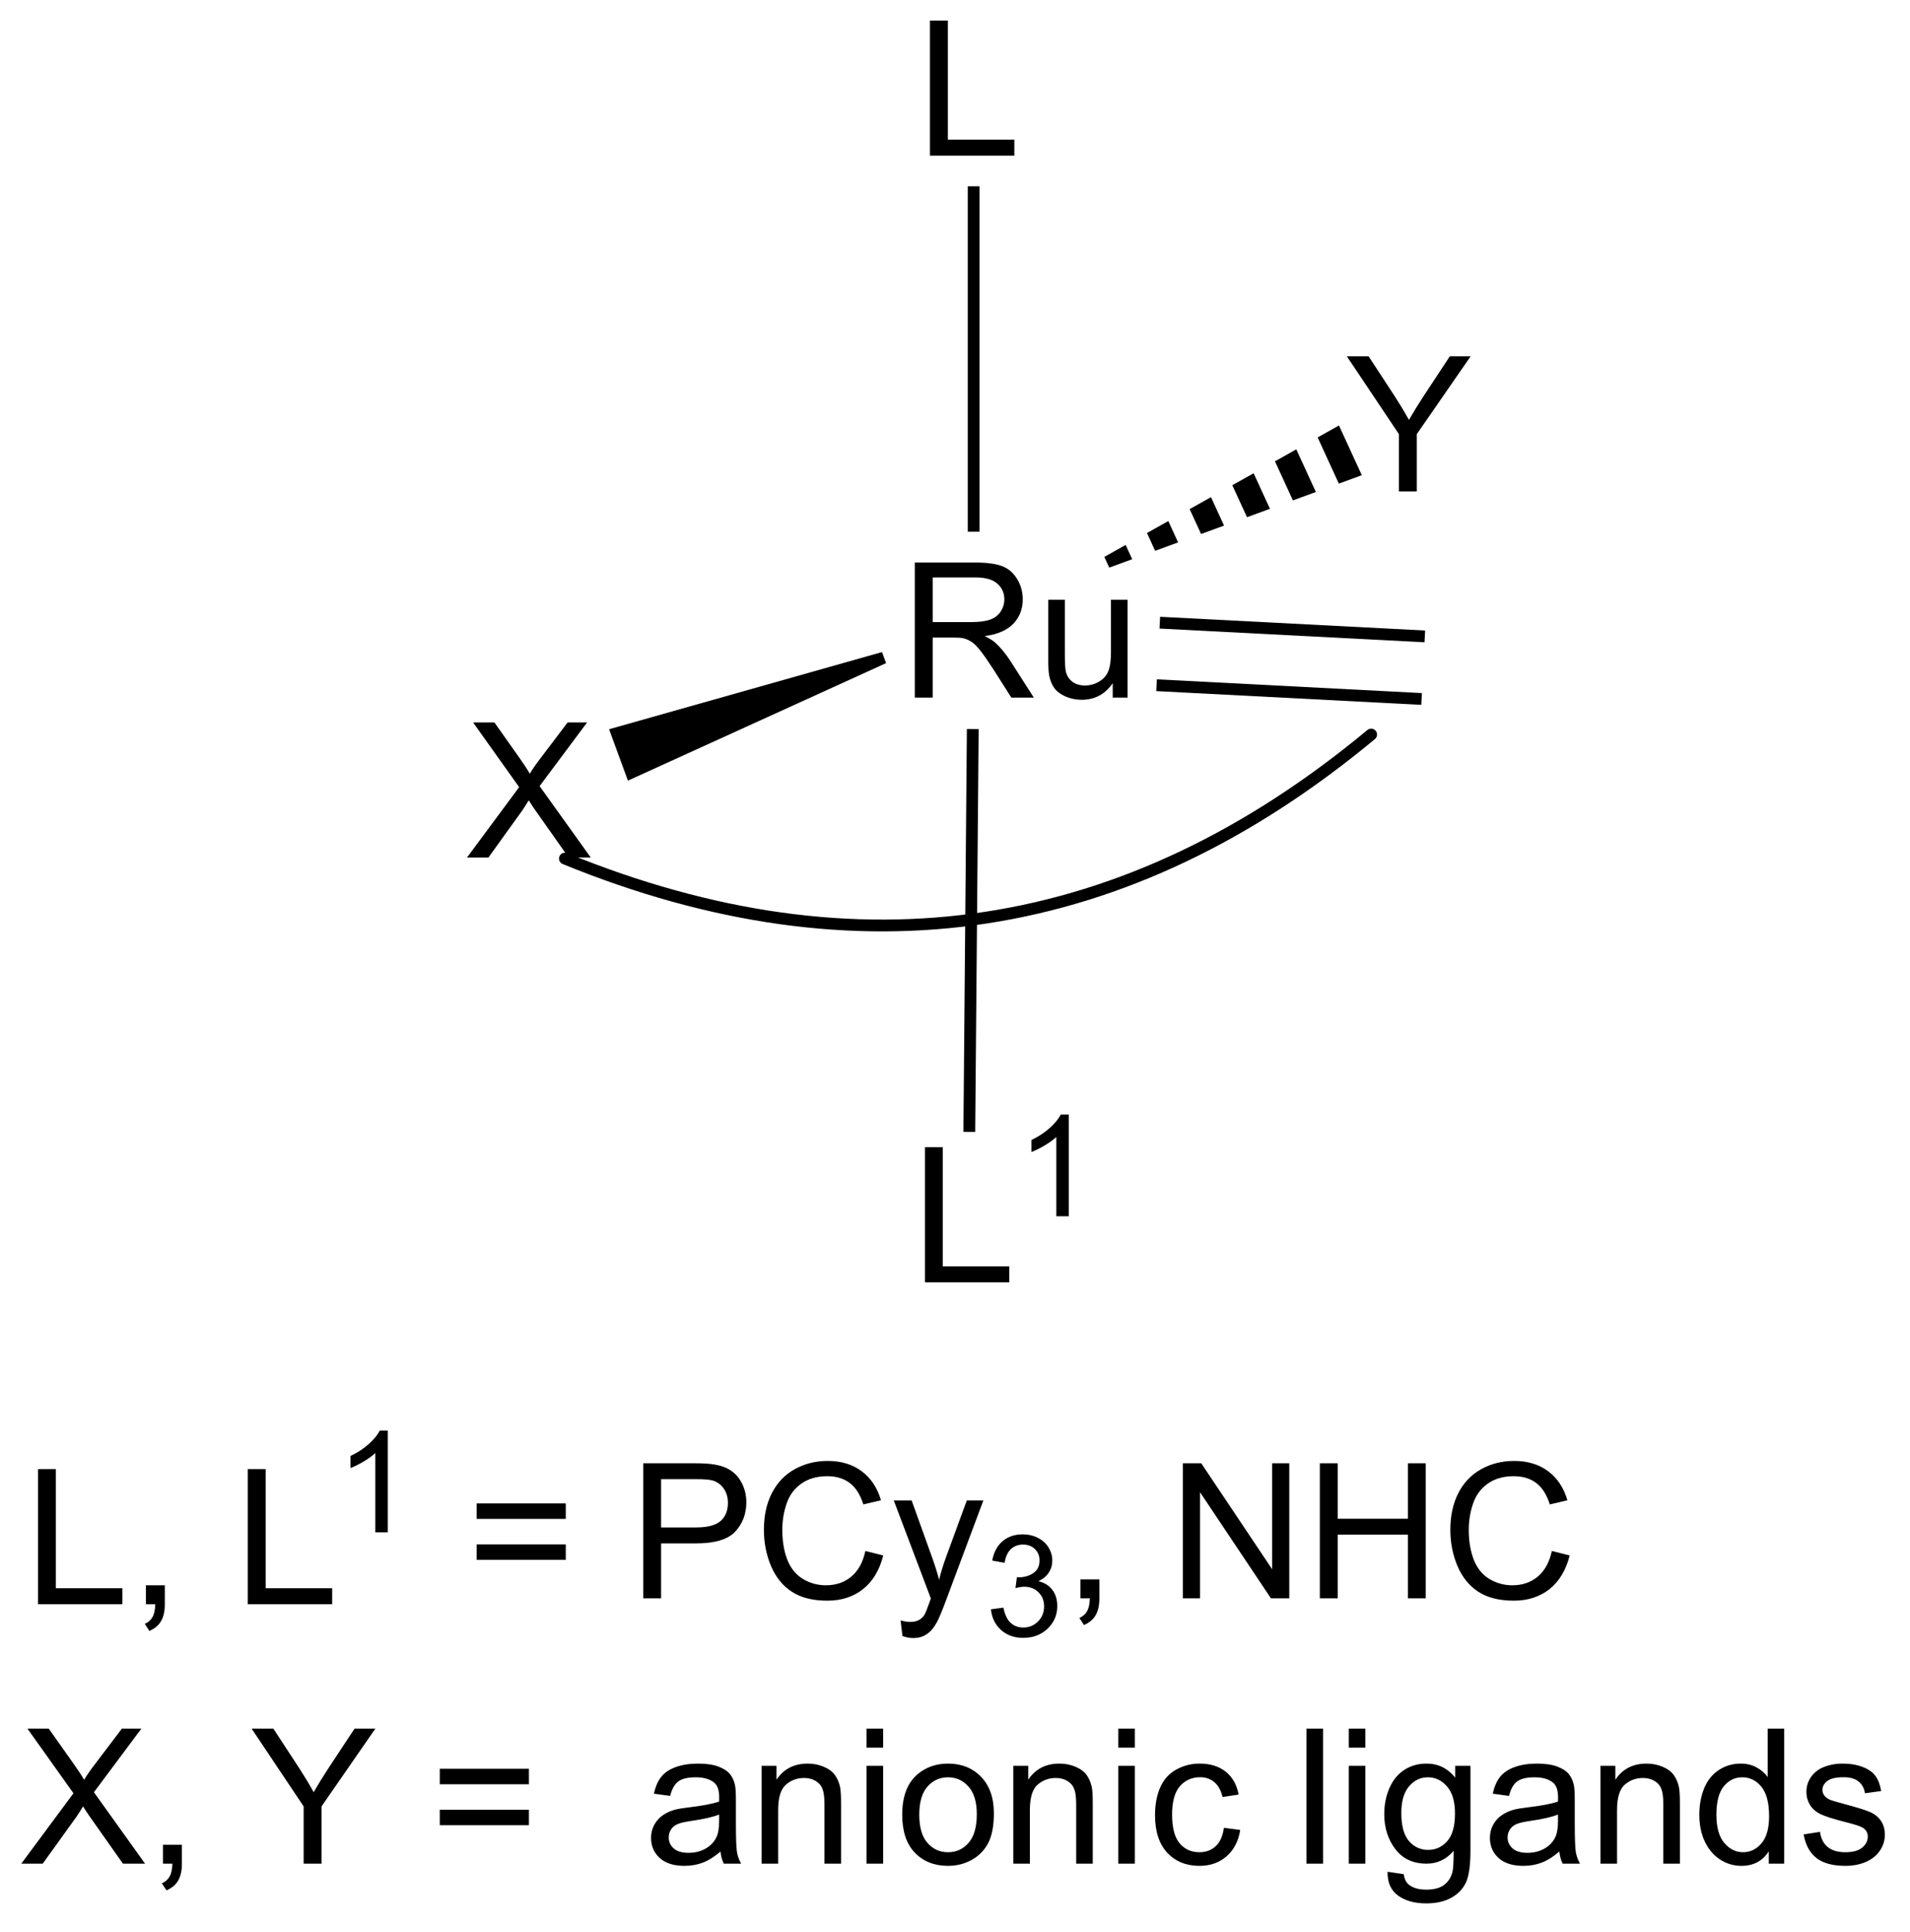 <?xml version="1.0" encoding="UTF-8"?>
<!DOCTYPE svg PUBLIC '-//W3C//DTD SVG 1.0//EN'
          'http://www.w3.org/TR/2001/REC-SVG-20010904/DTD/svg10.dtd'>
<svg stroke-dasharray="none" shape-rendering="auto" xmlns="http://www.w3.org/2000/svg" font-family="'Dialog'" text-rendering="auto" width="90" fill-opacity="1" color-interpolation="auto" color-rendering="auto" preserveAspectRatio="xMidYMid meet" font-size="12px" viewBox="0 0 90 91" fill="black" xmlns:xlink="http://www.w3.org/1999/xlink" stroke="black" image-rendering="auto" stroke-miterlimit="10" stroke-linecap="square" stroke-linejoin="miter" font-style="normal" stroke-width="1" height="91" stroke-dashoffset="0" font-weight="normal" stroke-opacity="1"
><!--Generated by the Batik Graphics2D SVG Generator--><defs id="genericDefs"
  /><g
  ><defs id="defs1"
    ><clipPath clipPathUnits="userSpaceOnUse" id="clipPath1"
      ><path d="M0.683 0.67 L83.983 0.67 L83.983 84.784 L0.683 84.784 L0.683 0.67 Z"
      /></clipPath
      ><clipPath clipPathUnits="userSpaceOnUse" id="clipPath2"
      ><path d="M229.19 331.893 L229.19 413.669 L310.173 413.669 L310.173 331.893 Z"
      /></clipPath
    ></defs
    ><g transform="scale(1.08,1.08) translate(-0.683,-0.67) matrix(1.029,0,0,1.029,-235.061,-340.715)"
    ><path d="M230.711 399.762 L230.711 394.035 L231.469 394.035 L231.469 399.084 L234.29 399.084 L234.29 399.762 L230.711 399.762 ZM235.286 399.762 L235.286 398.959 L236.088 398.959 L236.088 399.762 Q236.088 400.204 235.931 400.475 Q235.775 400.746 235.434 400.894 L235.239 400.595 Q235.463 400.496 235.567 400.306 Q235.674 400.118 235.684 399.762 L235.286 399.762 ZM239.606 399.762 L239.606 394.035 L240.364 394.035 L240.364 399.084 L243.184 399.084 L243.184 399.762 L239.606 399.762 Z" stroke="none" clip-path="url(#clipPath2)"
    /></g
    ><g transform="matrix(1.111,0,0,1.111,-254.707,-368.845)"
    ><path d="M245.705 396.962 L245.178 396.962 L245.178 393.6 Q244.987 393.782 244.678 393.963 Q244.369 394.145 244.123 394.237 L244.123 393.727 Q244.565 393.518 244.895 393.223 Q245.227 392.926 245.366 392.649 L245.705 392.649 L245.705 396.962 Z" stroke="none" clip-path="url(#clipPath2)"
    /></g
    ><g transform="matrix(1.111,0,0,1.111,-254.707,-368.845)"
    ><path d="M253.255 396.394 L249.474 396.394 L249.474 395.738 L253.255 395.738 L253.255 396.394 ZM253.255 398.131 L249.474 398.131 L249.474 397.475 L253.255 397.475 L253.255 398.131 ZM256.541 399.762 L256.541 394.035 L258.702 394.035 Q259.272 394.035 259.572 394.09 Q259.994 394.16 260.277 394.358 Q260.564 394.553 260.738 394.91 Q260.913 395.264 260.913 395.691 Q260.913 396.42 260.447 396.928 Q259.983 397.433 258.767 397.433 L257.298 397.433 L257.298 399.762 L256.541 399.762 ZM257.298 396.756 L258.78 396.756 Q259.514 396.756 259.822 396.483 Q260.132 396.209 260.132 395.715 Q260.132 395.355 259.949 395.1 Q259.767 394.842 259.47 394.762 Q259.28 394.709 258.764 394.709 L257.298 394.709 L257.298 396.756 ZM265.962 397.754 L266.72 397.944 Q266.483 398.879 265.863 399.371 Q265.244 399.861 264.35 399.861 Q263.423 399.861 262.843 399.483 Q262.264 399.105 261.96 398.392 Q261.658 397.676 261.658 396.855 Q261.658 395.959 261.999 395.295 Q262.343 394.629 262.973 394.282 Q263.603 393.936 264.361 393.936 Q265.22 393.936 265.806 394.373 Q266.392 394.811 266.624 395.605 L265.876 395.78 Q265.678 395.155 265.298 394.871 Q264.921 394.584 264.345 394.584 Q263.686 394.584 263.241 394.902 Q262.798 395.217 262.619 395.751 Q262.439 396.285 262.439 396.85 Q262.439 397.582 262.652 398.126 Q262.866 398.67 263.314 398.941 Q263.764 399.209 264.288 399.209 Q264.923 399.209 265.363 398.842 Q265.806 398.475 265.962 397.754 ZM267.534 401.361 L267.456 400.699 Q267.685 400.762 267.857 400.762 Q268.091 400.762 268.232 400.683 Q268.373 400.605 268.464 400.465 Q268.529 400.361 268.677 399.941 Q268.698 399.884 268.74 399.769 L267.167 395.613 L267.925 395.613 L268.787 398.014 Q268.956 398.472 269.089 398.975 Q269.208 398.491 269.378 398.03 L270.263 395.613 L270.966 395.613 L269.388 399.832 Q269.135 400.517 268.995 400.774 Q268.807 401.121 268.565 401.282 Q268.323 401.446 267.987 401.446 Q267.784 401.446 267.534 401.361 Z" stroke="none" clip-path="url(#clipPath2)"
    /></g
    ><g transform="matrix(1.111,0,0,1.111,-254.707,-368.845)"
    ><path d="M271.288 400.227 L271.816 400.156 Q271.908 400.606 272.124 400.803 Q272.343 401 272.658 401 Q273.029 401 273.284 400.742 Q273.542 400.485 273.542 400.104 Q273.542 399.74 273.304 399.506 Q273.068 399.27 272.701 399.27 Q272.552 399.27 272.329 399.328 L272.388 398.865 Q272.441 398.871 272.472 398.871 Q272.81 398.871 273.079 398.695 Q273.349 398.52 273.349 398.152 Q273.349 397.863 273.152 397.674 Q272.956 397.483 272.646 397.483 Q272.337 397.483 272.132 397.676 Q271.927 397.869 271.868 398.256 L271.341 398.162 Q271.439 397.631 271.781 397.34 Q272.124 397.049 272.634 397.049 Q272.986 397.049 273.281 397.199 Q273.577 397.35 273.734 397.611 Q273.89 397.871 273.89 398.164 Q273.89 398.443 273.74 398.672 Q273.591 398.901 273.298 399.035 Q273.679 399.123 273.89 399.401 Q274.101 399.676 274.101 400.092 Q274.101 400.654 273.691 401.047 Q273.281 401.438 272.654 401.438 Q272.089 401.438 271.714 401.102 Q271.341 400.764 271.288 400.227 Z" stroke="none" clip-path="url(#clipPath2)"
    /></g
    ><g transform="matrix(1.111,0,0,1.111,-254.707,-368.845)"
    ><path d="M275.084 399.762 L275.084 398.959 L275.886 398.959 L275.886 399.762 Q275.886 400.204 275.73 400.475 Q275.574 400.746 275.233 400.894 L275.038 400.595 Q275.261 400.496 275.366 400.306 Q275.472 400.118 275.483 399.762 L275.084 399.762 ZM279.428 399.762 L279.428 394.035 L280.207 394.035 L283.215 398.53 L283.215 394.035 L283.941 394.035 L283.941 399.762 L283.163 399.762 L280.155 395.262 L280.155 399.762 L279.428 399.762 ZM285.237 399.762 L285.237 394.035 L285.995 394.035 L285.995 396.387 L288.971 396.387 L288.971 394.035 L289.729 394.035 L289.729 399.762 L288.971 399.762 L288.971 397.061 L285.995 397.061 L285.995 399.762 L285.237 399.762 ZM295.077 397.754 L295.834 397.944 Q295.597 398.879 294.978 399.371 Q294.358 399.861 293.465 399.861 Q292.538 399.861 291.957 399.483 Q291.379 399.105 291.074 398.392 Q290.772 397.676 290.772 396.855 Q290.772 395.959 291.113 395.295 Q291.457 394.629 292.087 394.282 Q292.717 393.936 293.475 393.936 Q294.334 393.936 294.92 394.373 Q295.506 394.811 295.738 395.605 L294.991 395.78 Q294.793 395.155 294.413 394.871 Q294.035 394.584 293.459 394.584 Q292.8 394.584 292.355 394.902 Q291.913 395.217 291.733 395.751 Q291.553 396.285 291.553 396.85 Q291.553 397.582 291.767 398.126 Q291.98 398.67 292.428 398.941 Q292.879 399.209 293.402 399.209 Q294.038 399.209 294.478 398.842 Q294.92 398.475 295.077 397.754 Z" stroke="none" clip-path="url(#clipPath2)"
    /></g
    ><g transform="matrix(1.111,0,0,1.111,-254.707,-368.845)"
    ><path d="M230.162 411.012 L232.375 408.027 L230.422 405.285 L231.326 405.285 L232.365 406.754 Q232.688 407.209 232.826 407.457 Q233.016 407.144 233.279 406.803 L234.43 405.285 L235.256 405.285 L233.243 407.983 L235.412 411.012 L234.474 411.012 L233.032 408.967 Q232.912 408.793 232.782 408.584 Q232.591 408.897 232.508 409.014 L231.071 411.012 L230.162 411.012 ZM236.172 411.012 L236.172 410.209 L236.974 410.209 L236.974 411.012 Q236.974 411.454 236.818 411.725 Q236.662 411.996 236.321 412.144 L236.125 411.845 Q236.349 411.746 236.453 411.556 Q236.56 411.368 236.571 411.012 L236.172 411.012 ZM242.138 411.012 L242.138 408.584 L239.93 405.285 L240.852 405.285 L241.982 407.012 Q242.295 407.496 242.563 407.98 Q242.821 407.53 243.188 406.967 L244.297 405.285 L245.18 405.285 L242.896 408.584 L242.896 411.012 L242.138 411.012 ZM251.692 407.644 L247.911 407.644 L247.911 406.988 L251.692 406.988 L251.692 407.644 ZM251.692 409.381 L247.911 409.381 L247.911 408.725 L251.692 408.725 L251.692 409.381 ZM259.817 410.498 Q259.426 410.832 259.064 410.97 Q258.705 411.105 258.291 411.105 Q257.606 411.105 257.239 410.772 Q256.872 410.436 256.872 409.918 Q256.872 409.613 257.01 409.361 Q257.15 409.108 257.374 408.957 Q257.598 408.803 257.879 408.725 Q258.088 408.67 258.504 408.621 Q259.356 408.519 259.76 408.379 Q259.762 408.233 259.762 408.194 Q259.762 407.764 259.564 407.59 Q259.293 407.35 258.762 407.35 Q258.267 407.35 258.03 407.524 Q257.793 407.699 257.681 408.139 L256.994 408.045 Q257.088 407.605 257.301 407.334 Q257.517 407.061 257.924 406.915 Q258.33 406.769 258.864 406.769 Q259.395 406.769 259.726 406.894 Q260.059 407.019 260.215 407.209 Q260.372 407.397 260.434 407.686 Q260.471 407.866 260.471 408.334 L260.471 409.272 Q260.471 410.254 260.515 410.514 Q260.559 410.772 260.692 411.012 L259.957 411.012 Q259.848 410.793 259.817 410.498 ZM259.76 408.928 Q259.377 409.084 258.611 409.194 Q258.176 409.256 257.997 409.334 Q257.817 409.413 257.718 409.564 Q257.622 409.715 257.622 409.897 Q257.622 410.178 257.835 410.366 Q258.049 410.553 258.457 410.553 Q258.864 410.553 259.179 410.376 Q259.497 410.199 259.645 409.889 Q259.76 409.652 259.76 409.186 L259.76 408.928 ZM261.56 411.012 L261.56 406.863 L262.193 406.863 L262.193 407.452 Q262.649 406.769 263.513 406.769 Q263.888 406.769 264.201 406.905 Q264.516 407.038 264.672 407.256 Q264.829 407.475 264.891 407.777 Q264.93 407.972 264.93 408.459 L264.93 411.012 L264.227 411.012 L264.227 408.488 Q264.227 408.058 264.144 407.845 Q264.063 407.631 263.855 407.506 Q263.646 407.379 263.365 407.379 Q262.914 407.379 262.589 407.665 Q262.263 407.949 262.263 408.746 L262.263 411.012 L261.56 411.012 ZM266.012 406.092 L266.012 405.285 L266.715 405.285 L266.715 406.092 L266.012 406.092 ZM266.012 411.012 L266.012 406.863 L266.715 406.863 L266.715 411.012 L266.012 411.012 ZM267.524 408.936 Q267.524 407.785 268.164 407.23 Q268.701 406.769 269.469 406.769 Q270.326 406.769 270.868 407.329 Q271.412 407.889 271.412 408.879 Q271.412 409.678 271.17 410.139 Q270.93 410.597 270.472 410.853 Q270.013 411.105 269.469 411.105 Q268.599 411.105 268.06 410.548 Q267.524 409.988 267.524 408.936 ZM268.248 408.936 Q268.248 409.733 268.594 410.131 Q268.943 410.527 269.469 410.527 Q269.993 410.527 270.339 410.129 Q270.688 409.73 270.688 408.913 Q270.688 408.144 270.339 407.748 Q269.99 407.35 269.469 407.35 Q268.943 407.35 268.594 407.746 Q268.248 408.139 268.248 408.936 ZM272.236 411.012 L272.236 406.863 L272.869 406.863 L272.869 407.452 Q273.325 406.769 274.189 406.769 Q274.564 406.769 274.877 406.905 Q275.192 407.038 275.348 407.256 Q275.504 407.475 275.567 407.777 Q275.606 407.972 275.606 408.459 L275.606 411.012 L274.903 411.012 L274.903 408.488 Q274.903 408.058 274.819 407.845 Q274.739 407.631 274.53 407.506 Q274.322 407.379 274.041 407.379 Q273.59 407.379 273.265 407.665 Q272.939 407.949 272.939 408.746 L272.939 411.012 L272.236 411.012 ZM276.688 406.092 L276.688 405.285 L277.391 405.285 L277.391 406.092 L276.688 406.092 ZM276.688 411.012 L276.688 406.863 L277.391 406.863 L277.391 411.012 L276.688 411.012 ZM281.168 409.491 L281.861 409.582 Q281.747 410.295 281.28 410.702 Q280.814 411.105 280.135 411.105 Q279.283 411.105 278.765 410.548 Q278.247 409.991 278.247 408.952 Q278.247 408.28 278.468 407.777 Q278.692 407.272 279.147 407.022 Q279.603 406.769 280.137 406.769 Q280.814 406.769 281.244 407.111 Q281.674 407.452 281.793 408.082 L281.111 408.186 Q281.012 407.769 280.765 407.558 Q280.517 407.347 280.166 407.347 Q279.635 407.347 279.301 407.728 Q278.971 408.108 278.971 408.933 Q278.971 409.769 279.291 410.149 Q279.611 410.527 280.127 410.527 Q280.541 410.527 280.817 410.274 Q281.096 410.019 281.168 409.491 ZM284.67 411.012 L284.67 405.285 L285.373 405.285 L285.373 411.012 L284.67 411.012 ZM286.465 406.092 L286.465 405.285 L287.168 405.285 L287.168 406.092 L286.465 406.092 ZM286.465 411.012 L286.465 406.863 L287.168 406.863 L287.168 411.012 L286.465 411.012 ZM288.11 411.355 L288.795 411.457 Q288.836 411.774 289.032 411.918 Q289.295 412.113 289.748 412.113 Q290.235 412.113 290.5 411.918 Q290.766 411.722 290.86 411.371 Q290.914 411.157 290.912 410.467 Q290.451 411.012 289.763 411.012 Q288.907 411.012 288.438 410.394 Q287.969 409.777 287.969 408.913 Q287.969 408.319 288.183 407.819 Q288.399 407.316 288.808 407.043 Q289.217 406.769 289.766 406.769 Q290.5 406.769 290.977 407.363 L290.977 406.863 L291.625 406.863 L291.625 410.449 Q291.625 411.418 291.428 411.821 Q291.232 412.228 290.803 412.462 Q290.375 412.696 289.75 412.696 Q289.008 412.696 288.55 412.361 Q288.094 412.027 288.11 411.355 ZM288.693 408.863 Q288.693 409.678 289.016 410.053 Q289.342 410.428 289.829 410.428 Q290.313 410.428 290.641 410.056 Q290.969 409.683 290.969 408.887 Q290.969 408.123 290.631 407.738 Q290.295 407.35 289.818 407.35 Q289.349 407.35 289.021 407.733 Q288.693 408.113 288.693 408.863 ZM295.395 410.498 Q295.004 410.832 294.642 410.97 Q294.283 411.105 293.869 411.105 Q293.184 411.105 292.817 410.772 Q292.45 410.436 292.45 409.918 Q292.45 409.613 292.588 409.361 Q292.728 409.108 292.952 408.957 Q293.176 408.803 293.457 408.725 Q293.666 408.67 294.082 408.621 Q294.934 408.519 295.338 408.379 Q295.34 408.233 295.34 408.194 Q295.34 407.764 295.142 407.59 Q294.872 407.35 294.34 407.35 Q293.846 407.35 293.608 407.524 Q293.372 407.699 293.26 408.139 L292.572 408.045 Q292.666 407.605 292.879 407.334 Q293.096 407.061 293.502 406.915 Q293.908 406.769 294.442 406.769 Q294.973 406.769 295.304 406.894 Q295.637 407.019 295.793 407.209 Q295.95 407.397 296.012 407.686 Q296.049 407.866 296.049 408.334 L296.049 409.272 Q296.049 410.254 296.093 410.514 Q296.137 410.772 296.27 411.012 L295.536 411.012 Q295.426 410.793 295.395 410.498 ZM295.338 408.928 Q294.955 409.084 294.189 409.194 Q293.754 409.256 293.575 409.334 Q293.395 409.413 293.296 409.564 Q293.2 409.715 293.2 409.897 Q293.2 410.178 293.413 410.366 Q293.627 410.553 294.036 410.553 Q294.442 410.553 294.757 410.376 Q295.075 410.199 295.223 409.889 Q295.338 409.652 295.338 409.186 L295.338 408.928 ZM297.138 411.012 L297.138 406.863 L297.771 406.863 L297.771 407.452 Q298.227 406.769 299.092 406.769 Q299.467 406.769 299.779 406.905 Q300.094 407.038 300.25 407.256 Q300.407 407.475 300.469 407.777 Q300.508 407.972 300.508 408.459 L300.508 411.012 L299.805 411.012 L299.805 408.488 Q299.805 408.058 299.722 407.845 Q299.641 407.631 299.433 407.506 Q299.224 407.379 298.943 407.379 Q298.493 407.379 298.167 407.665 Q297.842 407.949 297.842 408.746 L297.842 411.012 L297.138 411.012 ZM304.278 411.012 L304.278 410.488 Q303.885 411.105 303.119 411.105 Q302.622 411.105 302.205 410.832 Q301.791 410.558 301.562 410.069 Q301.332 409.577 301.332 408.941 Q301.332 408.319 301.538 407.814 Q301.747 407.308 302.161 407.04 Q302.575 406.769 303.088 406.769 Q303.463 406.769 303.754 406.928 Q304.049 407.084 304.231 407.34 L304.231 405.285 L304.931 405.285 L304.931 411.012 L304.278 411.012 ZM302.056 408.941 Q302.056 409.738 302.392 410.134 Q302.728 410.527 303.184 410.527 Q303.645 410.527 303.968 410.149 Q304.291 409.772 304.291 408.998 Q304.291 408.147 303.963 407.748 Q303.635 407.35 303.153 407.35 Q302.684 407.35 302.369 407.733 Q302.056 408.116 302.056 408.941 ZM305.756 409.772 L306.451 409.663 Q306.508 410.082 306.776 410.306 Q307.045 410.527 307.524 410.527 Q308.008 410.527 308.243 410.329 Q308.477 410.131 308.477 409.866 Q308.477 409.629 308.271 409.491 Q308.125 409.397 307.553 409.254 Q306.779 409.058 306.48 408.915 Q306.18 408.772 306.026 408.522 Q305.873 408.269 305.873 407.965 Q305.873 407.686 305.998 407.452 Q306.125 407.215 306.344 407.058 Q306.508 406.936 306.792 406.853 Q307.076 406.769 307.399 406.769 Q307.888 406.769 308.256 406.91 Q308.625 407.051 308.8 407.29 Q308.977 407.53 309.045 407.933 L308.357 408.027 Q308.31 407.707 308.084 407.527 Q307.86 407.347 307.451 407.347 Q306.967 407.347 306.758 407.509 Q306.553 407.668 306.553 407.881 Q306.553 408.019 306.638 408.129 Q306.724 408.241 306.907 408.316 Q307.013 408.355 307.529 408.496 Q308.274 408.694 308.568 408.821 Q308.865 408.949 309.032 409.191 Q309.201 409.433 309.201 409.793 Q309.201 410.144 308.995 410.454 Q308.789 410.764 308.401 410.936 Q308.016 411.105 307.529 411.105 Q306.719 411.105 306.295 410.769 Q305.873 410.433 305.756 409.772 Z" stroke="none" clip-path="url(#clipPath2)"
    /></g
    ><g transform="matrix(1.111,0,0,1.111,-254.707,-368.845)"
    ><path d="M268.059 361.571 L268.059 355.844 L270.598 355.844 Q271.363 355.844 271.762 355.998 Q272.16 356.151 272.397 356.542 Q272.637 356.933 272.637 357.407 Q272.637 358.016 272.241 358.435 Q271.848 358.852 271.022 358.964 Q271.324 359.11 271.481 359.25 Q271.811 359.555 272.108 360.011 L273.106 361.571 L272.153 361.571 L271.395 360.378 Q271.061 359.862 270.845 359.589 Q270.632 359.315 270.462 359.206 Q270.293 359.097 270.116 359.055 Q269.988 359.026 269.694 359.026 L268.817 359.026 L268.817 361.571 L268.059 361.571 ZM268.817 358.37 L270.444 358.37 Q270.965 358.37 271.257 358.263 Q271.551 358.157 271.702 357.92 Q271.856 357.683 271.856 357.407 Q271.856 357 271.559 356.74 Q271.264 356.477 270.629 356.477 L268.817 356.477 L268.817 358.37 ZM276.453 361.571 L276.453 360.961 Q275.969 361.664 275.136 361.664 Q274.768 361.664 274.451 361.524 Q274.133 361.383 273.977 361.17 Q273.823 360.956 273.761 360.649 Q273.719 360.44 273.719 359.993 L273.719 357.422 L274.422 357.422 L274.422 359.722 Q274.422 360.274 274.464 360.464 Q274.531 360.743 274.745 360.901 Q274.961 361.058 275.276 361.058 Q275.594 361.058 275.87 360.896 Q276.149 360.735 276.263 360.456 Q276.378 360.175 276.378 359.644 L276.378 357.422 L277.081 357.422 L277.081 361.571 L276.453 361.571 Z" stroke="none" clip-path="url(#clipPath2)"
    /></g
    ><g transform="matrix(1.111,0,0,1.111,-254.707,-368.845)"
    ><path d="M268.702 338.592 L268.702 332.865 L269.46 332.865 L269.46 337.915 L272.28 337.915 L272.28 338.592 L268.702 338.592 Z" stroke="none" clip-path="url(#clipPath2)"
    /></g
    ><g transform="matrix(1.111,0,0,1.111,-254.707,-368.845)"
    ><path d="M270.804 354.536 L270.304 354.536 L270.304 339.892 L270.804 339.892 Z" stroke="none" clip-path="url(#clipPath2)"
    /></g
    ><g transform="matrix(1.111,0,0,1.111,-254.707,-368.845)"
    ><path d="M288.591 352.828 L288.591 350.401 L286.383 347.101 L287.305 347.101 L288.435 348.828 Q288.748 349.312 289.016 349.797 Q289.274 349.346 289.641 348.784 L290.75 347.101 L291.633 347.101 L289.349 350.401 L289.349 352.828 L288.591 352.828 Z" stroke="none" clip-path="url(#clipPath2)"
    /></g
    ><g transform="matrix(1.111,0,0,1.111,-254.707,-368.845)"
    ><path d="M278.463 358.145 L278.437 358.644 L289.677 359.226 L289.703 358.727 L278.463 358.145 ZM278.325 360.797 L278.299 361.296 L289.54 361.879 L289.566 361.38 L278.325 360.797 Z" stroke="none" clip-path="url(#clipPath2)"
    /></g
    ><g transform="matrix(1.111,0,0,1.111,-254.707,-368.845)"
    ><path d="M276.096 355.606 L277.001 355.099 L277.279 355.704 L276.305 356.06 ZM277.906 354.593 L278.81 354.086 L279.226 354.991 L278.252 355.348 ZM279.715 353.579 L280.62 353.073 L281.174 354.279 L280.2 354.635 ZM281.524 352.566 L282.429 352.06 L283.121 353.566 L282.148 353.923 ZM283.334 351.553 L284.239 351.046 L285.069 352.854 L284.095 353.21 ZM285.144 350.54 L286.048 350.033 L287.017 352.141 L286.043 352.498 Z" stroke="none" clip-path="url(#clipPath2)"
    /></g
    ><g transform="matrix(1.111,0,0,1.111,-254.707,-368.845)"
    ><path d="M249.065 368.353 L251.278 365.368 L249.325 362.626 L250.229 362.626 L251.268 364.095 Q251.591 364.551 251.729 364.798 Q251.919 364.486 252.182 364.145 L253.333 362.626 L254.159 362.626 L252.145 365.324 L254.315 368.353 L253.377 368.353 L251.935 366.309 Q251.815 366.134 251.685 365.926 Q251.494 366.238 251.411 366.356 L249.974 368.353 L249.065 368.353 Z" stroke="none" clip-path="url(#clipPath2)"
    /></g
    ><g transform="matrix(1.111,0,0,1.111,-254.707,-368.845)"
    ><path d="M266.668 359.641 L266.84 360.11 L255.891 365.092 L255.092 362.913 Z" stroke="none" clip-path="url(#clipPath2)"
    /></g
    ><g transform="matrix(1.111,0,0,1.111,-254.707,-368.845)"
    ><path d="M268.488 386.362 L268.488 380.635 L269.246 380.635 L269.246 385.685 L272.066 385.685 L272.066 386.362 L268.488 386.362 Z" stroke="none" clip-path="url(#clipPath2)"
    /></g
    ><g transform="matrix(1.111,0,0,1.111,-254.707,-368.845)"
    ><path d="M274.588 383.562 L274.06 383.562 L274.06 380.201 Q273.869 380.382 273.56 380.564 Q273.252 380.746 273.006 380.837 L273.006 380.328 Q273.447 380.119 273.777 379.824 Q274.109 379.527 274.248 379.25 L274.588 379.25 L274.588 383.562 Z" stroke="none" clip-path="url(#clipPath2)"
    /></g
    ><g transform="matrix(1.111,0,0,1.111,-254.707,-368.845)"
    ><path d="M270.267 362.901 L270.767 362.906 L270.62 379.989 L270.12 379.985 Z" stroke="none" clip-path="url(#clipPath2)"
    /></g
    ><g stroke-width="0.5" transform="matrix(1.111,0,0,1.111,-254.707,-368.845)" stroke-linejoin="round" stroke-linecap="round"
    ><path fill="none" d="M253.218 368.397 Q271.893 376.026 287.413 363.138" clip-path="url(#clipPath2)"
    /></g
  ></g
></svg
>
